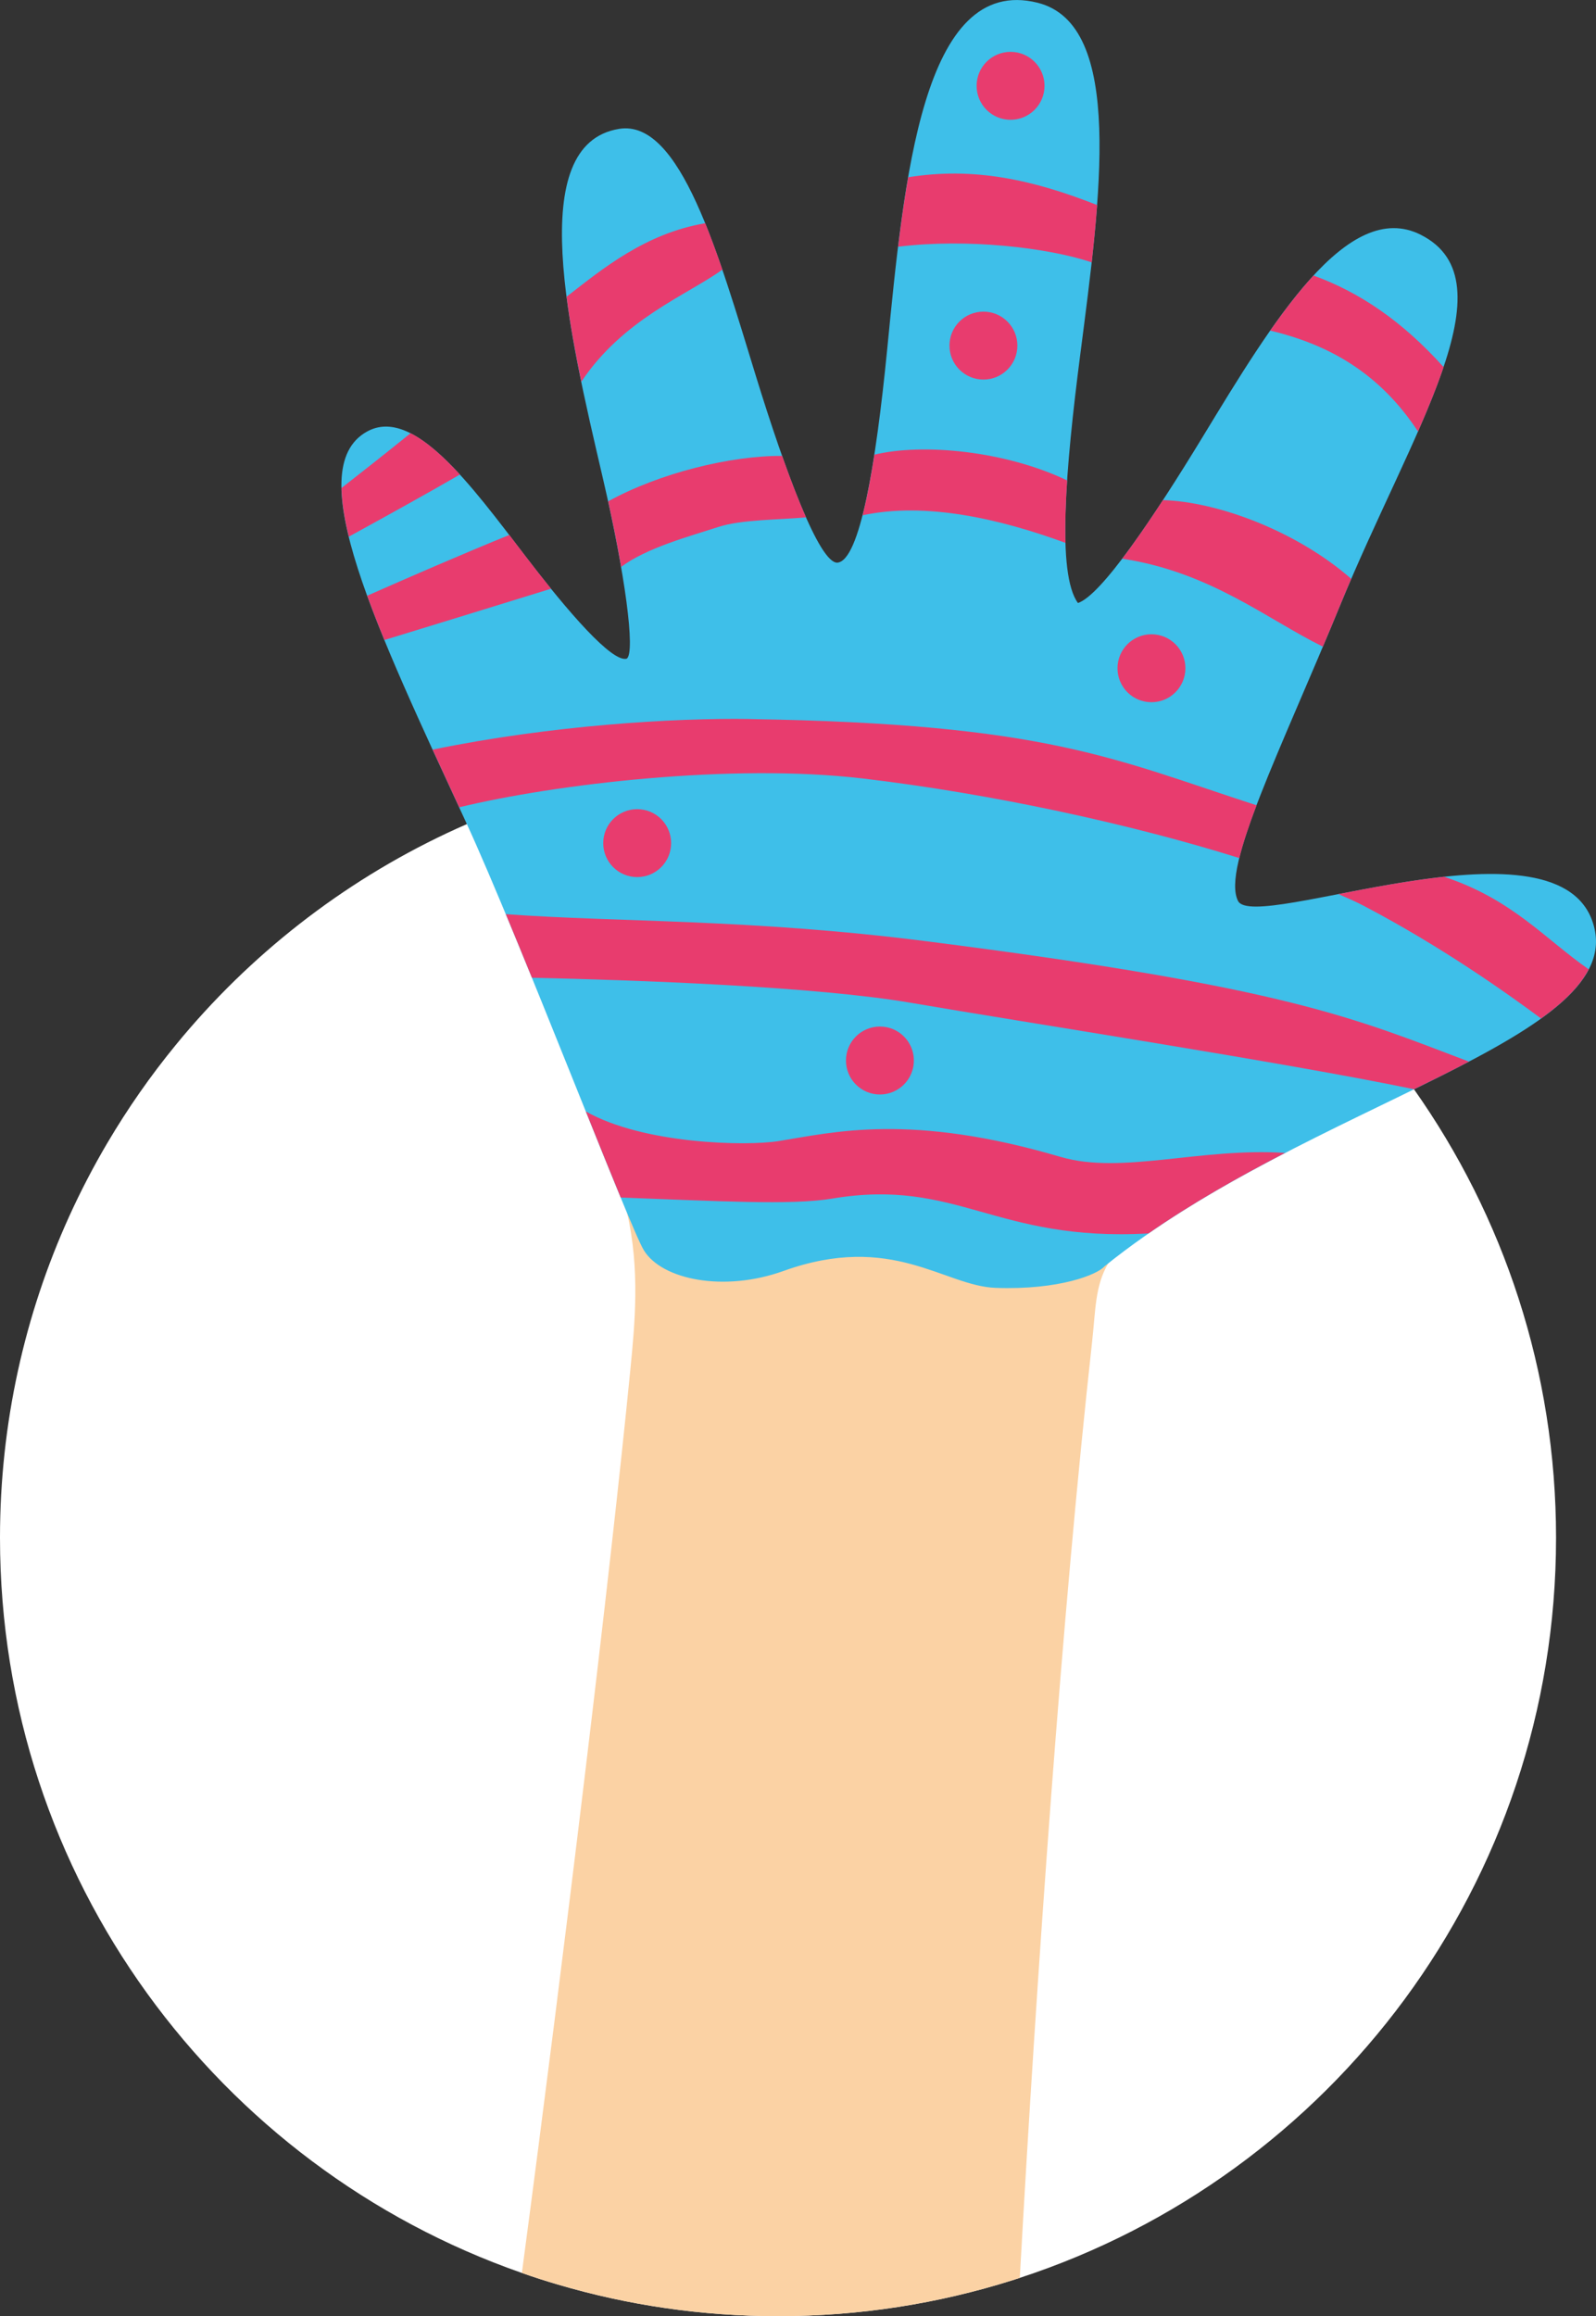 <?xml version="1.0" encoding="UTF-8"?><svg id="Livello_2" xmlns="http://www.w3.org/2000/svg" viewBox="0 0 396.28 574.81"><rect x="0" y="0" width="396.28" height="574.81" fill="#333333" stroke="none"/><defs><style>.cls-1{fill:#fbd2a4;}.cls-2{fill:#fff;}.cls-3{fill:#e83c6e;}.cls-4{fill:#3ebfe9;}</style></defs><g id="Layer_1"><path class="cls-2" d="M386.36,381.63c0,85.74-55.85,158.42-133.15,183.67-.62,.21-1.23,.4-1.85,.6-18.36,5.79-37.9,8.91-58.18,8.91-18.96,0-37.29-2.73-54.6-7.83-3.03-.89-6.03-1.85-9-2.9C54.14,537.8,0,466.04,0,381.63c0-28.42,6.14-55.41,17.16-79.72,2.86-6.29,6.03-12.39,9.52-18.3,5.04-8.54,10.71-16.66,16.97-24.29,1.17-1.44,2.36-2.85,3.58-4.25,18.73-21.58,42.17-38.97,68.71-50.56,8.52-3.72,17.37-6.85,26.48-9.32,16.18-4.4,33.19-6.74,50.76-6.74h.62c11.07,.04,21.92,1,32.47,2.83,12.47,2.15,24.54,5.5,36.07,9.92,4.34,1.66,8.61,3.48,12.79,5.44,24.07,11.29,45.44,27.4,62.84,47.1,4.66,5.27,9.04,10.8,13.11,16.57,.01,0,.01,.01,.01,.02,22.22,31.47,35.27,69.86,35.27,111.3Z"/><g><g><path class="cls-1" d="M277.28,310.46c-.84,1.04-1.53,2.06-2.12,3.07-3.29,5.69-3.09,11.29-4.02,19.71-7.38,66.75-13.7,156.06-17.93,232.06-.62,.21-1.23,.4-1.85,.6-18.36,5.79-37.9,8.91-58.18,8.91-18.96,0-37.29-2.73-54.6-7.83-3.03-.89-6.03-1.85-9-2.9,10.67-80.36,21.94-173.35,26.93-224.15,1.13-11.47,2.42-24.87-.8-38.93,0-.02-.01-.03-.01-.05,17.14,.37,88.11,6.3,121.58,9.51Z"/><path class="cls-4" d="M395.35,228.52c-9.79-27.29-83.92,3.12-87.96-4.94-4.15-8.3,10.56-37.3,25.45-73.58,17.53-42.73,42.83-80.17,19.94-91.73-18.2-9.19-36.83,21.66-54.06,49.99-12.41,20.4-25.31,39.49-31.07,41.39-5.3-7.22-3.08-33.35,.59-61.79,5-38.74,11.05-81.77-10.61-87.18-28.6-7.15-33.2,43.94-37.36,86.18-2.78,28.17-6.77,52.41-12.4,52.78-4.45,0-12.75-22.17-20.21-46.4-9.3-30.25-18.7-63.72-33.93-61.26-23.58,3.81-12.57,50.09-4.04,86.7,5.51,23.64,8.14,43.25,5.93,44.78-3.6,1.04-14.49-11.48-25.2-25.48-13.48-17.64-27.78-37.25-39.29-30.88-16.78,9.27,2.5,49.12,24.58,96.95,12.99,28.14,40.54,100.34,44.16,106.24,4.49,7.33,19.92,10.42,34.63,5.14,27.02-9.71,39.91,3.72,52.71,4.18,15.79,.57,25.28-3.3,27.02-5.33,50.54-40.83,131.62-56.45,121.12-85.75Z"/></g><g><path class="cls-3" d="M264.56,134.73c-.13-4.52,.03-9.76,.41-15.5-15.36-7.34-35.83-9.31-47.86-6.39-.89,5.75-1.87,10.87-2.93,15.04,15.75-3.39,34.26,.94,50.38,6.85Z"/><path class="cls-3" d="M328.47,160.48c1.45-3.42,2.91-6.91,4.37-10.48,.87-2.13,1.77-4.25,2.67-6.35-13.83-12.08-33.52-19.17-46.76-19.53-3.57,5.46-7,10.44-10.11,14.53,21.85,3.32,35.83,14.93,49.82,21.83Z"/><path class="cls-3" d="M186.22,178.44c-18.86-.3-49.62,1.58-78.8,7.6,2.14,4.66,4.35,9.44,6.6,14.31,23.76-5.76,67.6-10.99,100.22-7.15,31.77,3.74,66.6,11.31,93.48,19.75,.91-3.7,2.39-8.1,4.28-13.1-35.6-11.55-52.2-20.23-125.78-21.4Z"/><path class="cls-3" d="M358.5,217.59c-8.85,.95-18.05,2.73-26.18,4.3,2.29,.99,4.45,1.94,6.39,2.96,19.6,10.29,35.85,21.92,43.93,27.91,5.53-3.96,9.64-7.98,11.83-12.2-10.77-7.45-18.98-17.42-35.97-22.99Z"/><path class="cls-3" d="M154.22,140.69c6.4-4.79,17.24-7.66,24.12-9.91,5.73-1.87,15.17-1.77,21.8-2.39-1.88-4.24-3.89-9.46-5.93-15.25-12.72-.09-30.44,4.24-43.2,11.28,1.28,5.84,2.37,11.34,3.22,16.26Z"/><path class="cls-3" d="M263.4,287.13c-37.41-11.03-56.45-6.12-70.1-3.94-7.95,1.27-33.47,.79-47.84-7.36,3.27,8.12,6.24,15.5,8.66,21.36,23.79,.86,42.32,1.97,52.46,.27,31.21-5.22,40.37,10.78,78.59,8.64,10.75-7.45,22.37-14.01,33.91-19.98-20.93-1.37-40.61,5.44-55.68,1Z"/><path class="cls-3" d="M125.59,226.86c2.09,5.03,4.28,10.36,6.49,15.79,25.81,.57,70.29,2.13,94.16,6.23,27.91,4.8,93.08,14.82,124.87,21.44,4.78-2.34,9.35-4.61,13.62-6.86-28.5-10.79-45.02-18.46-134.81-29.88-43.77-5.57-76.81-4.69-104.33-6.71Z"/><path class="cls-3" d="M86.6,133.19c9.21-5.04,20.36-11.22,27.6-15.43-4.18-4.56-8.3-8.24-12.25-10.25-6.39,5.16-12.45,9.93-17.15,13.59,.07,3.54,.7,7.59,1.81,12.09Z"/><path class="cls-3" d="M95.45,158.83c9.93-3.04,25.57-7.83,41.38-12.73-2.1-2.59-4.25-5.33-6.39-8.13-1.32-1.72-2.64-3.47-3.98-5.21-11.25,4.56-25.35,10.69-35.29,15.08,1.27,3.5,2.71,7.17,4.27,10.99Z"/><path class="cls-3" d="M144.33,94.75c10.38-15.56,26.16-21.47,35.04-27.83-1.38-4.04-2.8-7.92-4.26-11.52-14.88,2.53-25.49,11.29-34.43,18.24,.87,6.76,2.17,13.92,3.66,21.12Z"/><path class="cls-3" d="M315.39,82.05c14.57,3.45,27.17,10.54,36.7,25.05,2.48-5.67,4.67-11.02,6.35-16-10.36-11.52-20.99-18.61-32.3-22.72-3.6,3.9-7.19,8.57-10.75,13.66Z"/><path class="cls-3" d="M222.99,61.23c17.17-2.12,37.26,.24,48.08,3.88,.54-4.83,1.01-9.59,1.35-14.22-16.1-6.35-30.67-9.5-46.92-6.9-.97,5.55-1.78,11.35-2.5,17.24Z"/></g><path class="cls-3" d="M259.35,21.3c0,4.66-3.77,8.43-8.43,8.43s-8.43-3.77-8.43-8.43,3.77-8.43,8.43-8.43,8.43,3.77,8.43,8.43Z"/><path class="cls-3" d="M252.61,85.77c0,4.66-3.78,8.43-8.43,8.43s-8.43-3.77-8.43-8.43,3.77-8.43,8.43-8.43,8.43,3.77,8.43,8.43Z"/><path class="cls-3" d="M166.64,209.24c0,4.66-3.77,8.43-8.43,8.43s-8.43-3.77-8.43-8.43,3.77-8.43,8.43-8.43,8.43,3.77,8.43,8.43Z"/><path class="cls-3" d="M294.33,165.84c0,4.65-3.77,8.43-8.43,8.43s-8.43-3.77-8.43-8.43,3.77-8.43,8.43-8.43,8.43,3.77,8.43,8.43Z"/><path class="cls-3" d="M226.91,263.19c0,4.65-3.77,8.43-8.43,8.43s-8.43-3.77-8.43-8.43,3.77-8.43,8.43-8.43,8.43,3.77,8.43,8.43Z"/></g></g></svg>